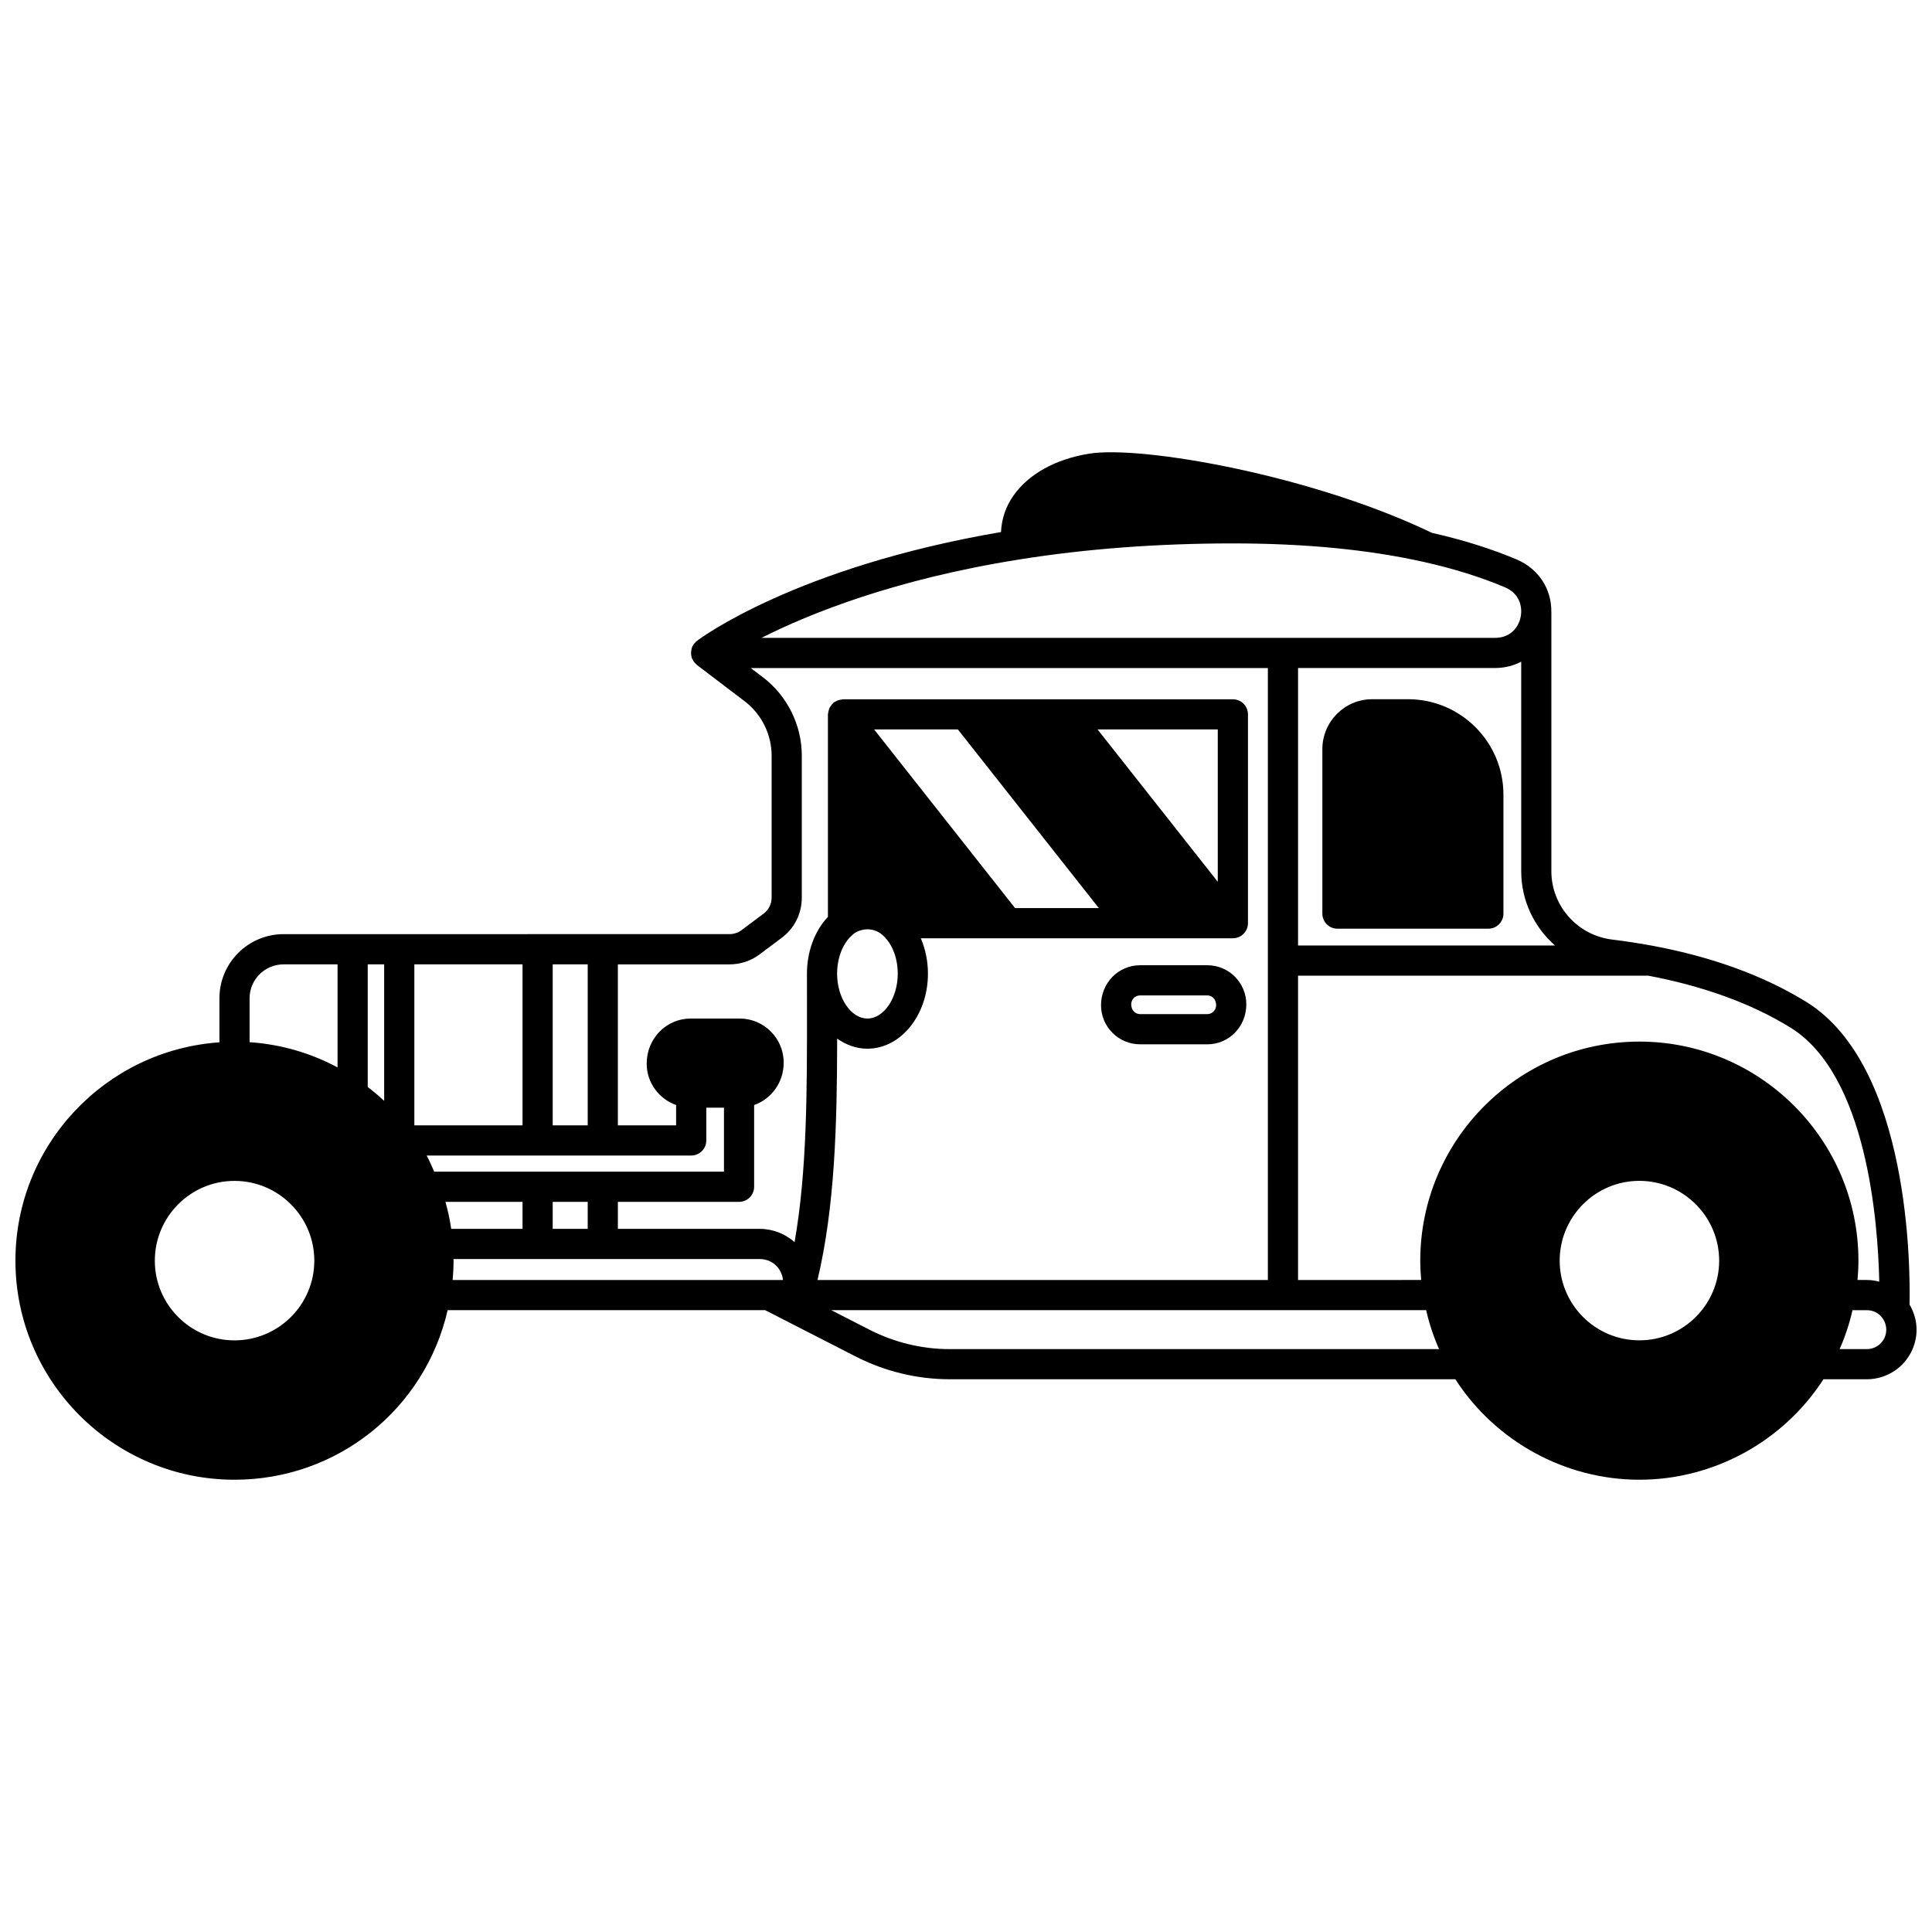 <?xml version="1.0" encoding="UTF-8"?>
<!-- Uploaded to: ICON Repo, www.iconrepo.com, Generator: ICON Repo Mixer Tools -->
<svg width="800px" height="800px" version="1.1" viewBox="144 144 512 512" xmlns="http://www.w3.org/2000/svg">
 <defs>
  <clipPath id="a">
   <path d="m148.09 263h503.81v274h-503.81z"/>
  </clipPath>
 </defs>
 <g clip-path="url(#a)">
  <path d="m650.05 489.73c0.203-9.109 0.227-63.156-27.363-80.215-11.18-6.91-24.891-11.914-40.75-14.883-0.016-0.004-0.027 0.004-0.043 0-0.004 0-0.004 0-0.008-0.004-3.523-0.652-7.102-1.199-10.641-1.637-9.188-1.117-16.117-8.902-16.117-18.102v-68.574c0-0.016-0.008-0.027-0.008-0.043 0.117-6.16-3.363-11.512-9.152-13.996-6.812-2.871-14.395-5.242-22.508-7.066-31.551-15.207-76.719-23.215-90.797-20.988-8.883 1.434-15.992 5.352-20.016 11.016-2.109 2.977-3.223 6.293-3.363 9.762-54.211 9.254-79.531 28.039-80.605 28.848-0.219 0.168-0.379 0.379-0.555 0.578-0.062 0.07-0.148 0.105-0.207 0.184-0.016 0.02-0.016 0.047-0.031 0.066-0.285 0.391-0.492 0.824-0.621 1.285-0.035 0.125-0.031 0.246-0.055 0.375-0.059 0.336-0.09 0.672-0.059 1.02 0.012 0.172 0.047 0.328 0.082 0.496 0.031 0.152 0.027 0.305 0.074 0.457 0.051 0.156 0.152 0.277 0.219 0.418 0.07 0.152 0.141 0.301 0.23 0.445 0.215 0.336 0.477 0.629 0.777 0.879 0.055 0.047 0.078 0.117 0.141 0.16l12.676 9.637c4.469 3.402 7.141 8.789 7.141 14.41v37.586c0 1.715-0.77 3.269-2.113 4.273l-5.879 4.402c-0.91 0.68-2.016 1.039-3.203 1.039l-118.15 0.004c-9.367 0-16.992 7.625-16.992 16.992v11.676c-30.152 2.074-54.062 27.195-54.062 57.859 0 32.012 26.047 58.059 58.059 58.059 27.27 0 50.477-18.727 56.484-44.941h84.141l24.055 12.316c7.668 3.922 16.25 5.996 24.812 5.996h134.04c10.629 16.469 29.094 26.629 48.777 26.629 19.691 0 38.16-10.164 48.777-26.629h11.52c3.461 0 6.852-1.402 9.34-3.887 2.461-2.519 3.816-5.812 3.816-9.27-0.008-2.328-0.66-4.578-1.855-6.633zm-8.023-6.082c-1.059-0.273-2.156-0.438-3.281-0.438h-2.484c0.156-1.707 0.242-3.418 0.242-5.117 0-32.012-26.047-58.059-58.059-58.059s-58.059 26.047-58.059 58.059c0 1.699 0.09 3.41 0.242 5.117l-32.629 0.004v-80.648h92.801c14.746 2.789 27.426 7.418 37.688 13.754 20.211 12.496 23.188 51.34 23.539 67.328zm-42.43-5.559c0 11.645-9.488 21.113-21.152 21.113-11.641 0-21.113-9.473-21.113-21.113 0-11.664 9.473-21.152 21.113-21.152 11.664 0.004 21.152 9.492 21.152 21.152zm-43.5-83.527h-68.098v-73.531h52.18c2.672 0 4.969-0.648 6.957-1.676l0.004 55.539c0 7.777 3.449 14.832 8.957 19.668zm-142-102.29c17.68-2.832 36.762-4.262 56.707-4.262 19.004 0 35.98 1.652 50.477 4.902 7.824 1.734 15.086 4.004 21.562 6.731 4 1.715 4.336 5.16 4.293 6.566-0.098 3.289-2.316 6.832-6.957 6.832h-194.37c12.633-6.391 35.16-15.504 68.289-20.77zm-68.809 104.66 5.871-4.394c3.387-2.527 5.328-6.418 5.328-10.684v-37.586c0-8.105-3.848-15.871-10.297-20.777l-3.231-2.453h137.04v162.18l-119.35-0.004c4.598-19.387 5.184-41.07 5.207-63.98 2.356 1.668 5.066 2.684 8.023 2.684 8.84 0 16.035-8.914 16.035-19.871 0-3.336-0.668-6.555-1.887-9.395h82.695c2.207 0 4-1.793 4-4v-55.34c0-2.207-1.793-4-4-4l-103.32 0.004c-0.18 0-0.332 0.078-0.504 0.102-0.273 0.035-0.527 0.066-0.793 0.16-0.27 0.094-0.496 0.227-0.73 0.371-0.148 0.09-0.312 0.121-0.453 0.227-0.062 0.051-0.094 0.125-0.152 0.18-0.207 0.184-0.363 0.398-0.527 0.625-0.148 0.199-0.305 0.387-0.41 0.613-0.105 0.215-0.156 0.453-0.219 0.688-0.074 0.273-0.148 0.531-0.164 0.812-0.004 0.078-0.043 0.145-0.043 0.223v53.66c-3.5 3.715-5.559 9.184-5.559 15.07l0.008 7.836c0.039 23.523 0.02 44.406-3.281 63.277-2.496-2.152-5.699-3.5-9.246-3.5h-37.586v-7.156h32.109c2.207 0 4-1.793 4-4v-21.656c4.547-1.605 7.836-5.945 7.836-11.25 0-6.438-5.238-11.676-11.676-11.676h-12.957c-6.438 0-11.676 5.238-11.676 11.957 0 5.07 3.269 9.352 7.797 10.965v5.391h-15.434v-42.664h29.551c2.93 0 5.691-0.914 7.996-2.637zm-18.109 53.297c2.207 0 4-1.793 4-4v-8.676h4.68v16.953h-76.789c-0.641-1.441-1.246-2.894-2.004-4.277zm-36.707 19.43v-7.156h9.277v7.156zm-26.898 0c-0.344-2.418-0.867-4.805-1.527-7.156h20.43v7.156zm-57.43-12.711c11.664 0 21.152 9.488 21.152 21.152 0 11.645-9.488 21.113-21.152 21.113-11.641 0-21.113-9.473-21.113-21.113 0-11.664 9.473-21.152 21.113-21.152zm84.328-14.719v-42.664h9.277v42.664zm-7.996 0h-28.668v-42.664h28.668zm-36.668-6.484c-1.391-1.305-2.848-2.523-4.359-3.68v-32.5h4.359zm18.375 41.914h81.148c3.266 0 5.836 2.394 6.168 5.559l-87.543-0.004c0.156-1.707 0.242-3.418 0.242-5.117 0.004-0.148-0.012-0.289-0.016-0.438zm202.54-99.977-31.855-40.371h31.855zm-68.875-40.371 37.355 47.344h-22.199l-37.355-47.344zm-32.008 64.734c0-4.25 1.578-8.203 4.117-10.32 0.109-0.09 0.211-0.184 0.309-0.285 1.641-1.227 4.914-1.941 7.508 0.266 2.59 2.191 4.141 6.059 4.141 10.34 0 6.438-3.68 11.875-8.035 11.875-4.359 0-8.039-5.438-8.039-11.875zm-146.7-2.477h14.316v27.312c-7.172-3.852-15.066-6.133-23.312-6.691v-11.629c-0.004-4.957 4.031-8.992 8.996-8.992zm155.32 96.84-10.152-5.199h157.64c0.805 3.531 1.938 6.977 3.418 10.316l-129.73 0.004c-7.301 0-14.621-1.77-21.168-5.121zm267.93 3.613c-0.961 0.961-2.293 1.508-3.656 1.508h-7.215c1.477-3.328 2.609-6.777 3.41-10.316h3.797c1.648 0 3.098 0.719 4.066 1.988 0.5 0.668 1.09 1.762 1.09 3.172 0.012 1.355-0.535 2.664-1.492 3.648z"/>
 </g>
 <path d="m517.15 329.3h-9.516c-7.273 0-13.195 5.938-13.195 13.234v43.582c0 2.207 1.793 4 4 4h39.984c2.207 0 4-1.793 4-4v-31.547c0-13.93-11.336-25.27-25.273-25.27z"/>
 <path d="m463.97 399.8h-17.832c-5.711 0-10.355 4.644-10.355 10.598 0 5.711 4.644 10.355 10.355 10.355h17.832c5.691 0 10.316-4.644 10.316-10.598 0-5.711-4.625-10.355-10.316-10.355zm0 12.953h-17.832c-1.301 0-2.359-1.059-2.359-2.598 0-1.301 1.059-2.359 2.359-2.359h17.832c1.281 0 2.32 1.059 2.32 2.598 0 1.281-1.062 2.359-2.32 2.359z"/>
</svg>